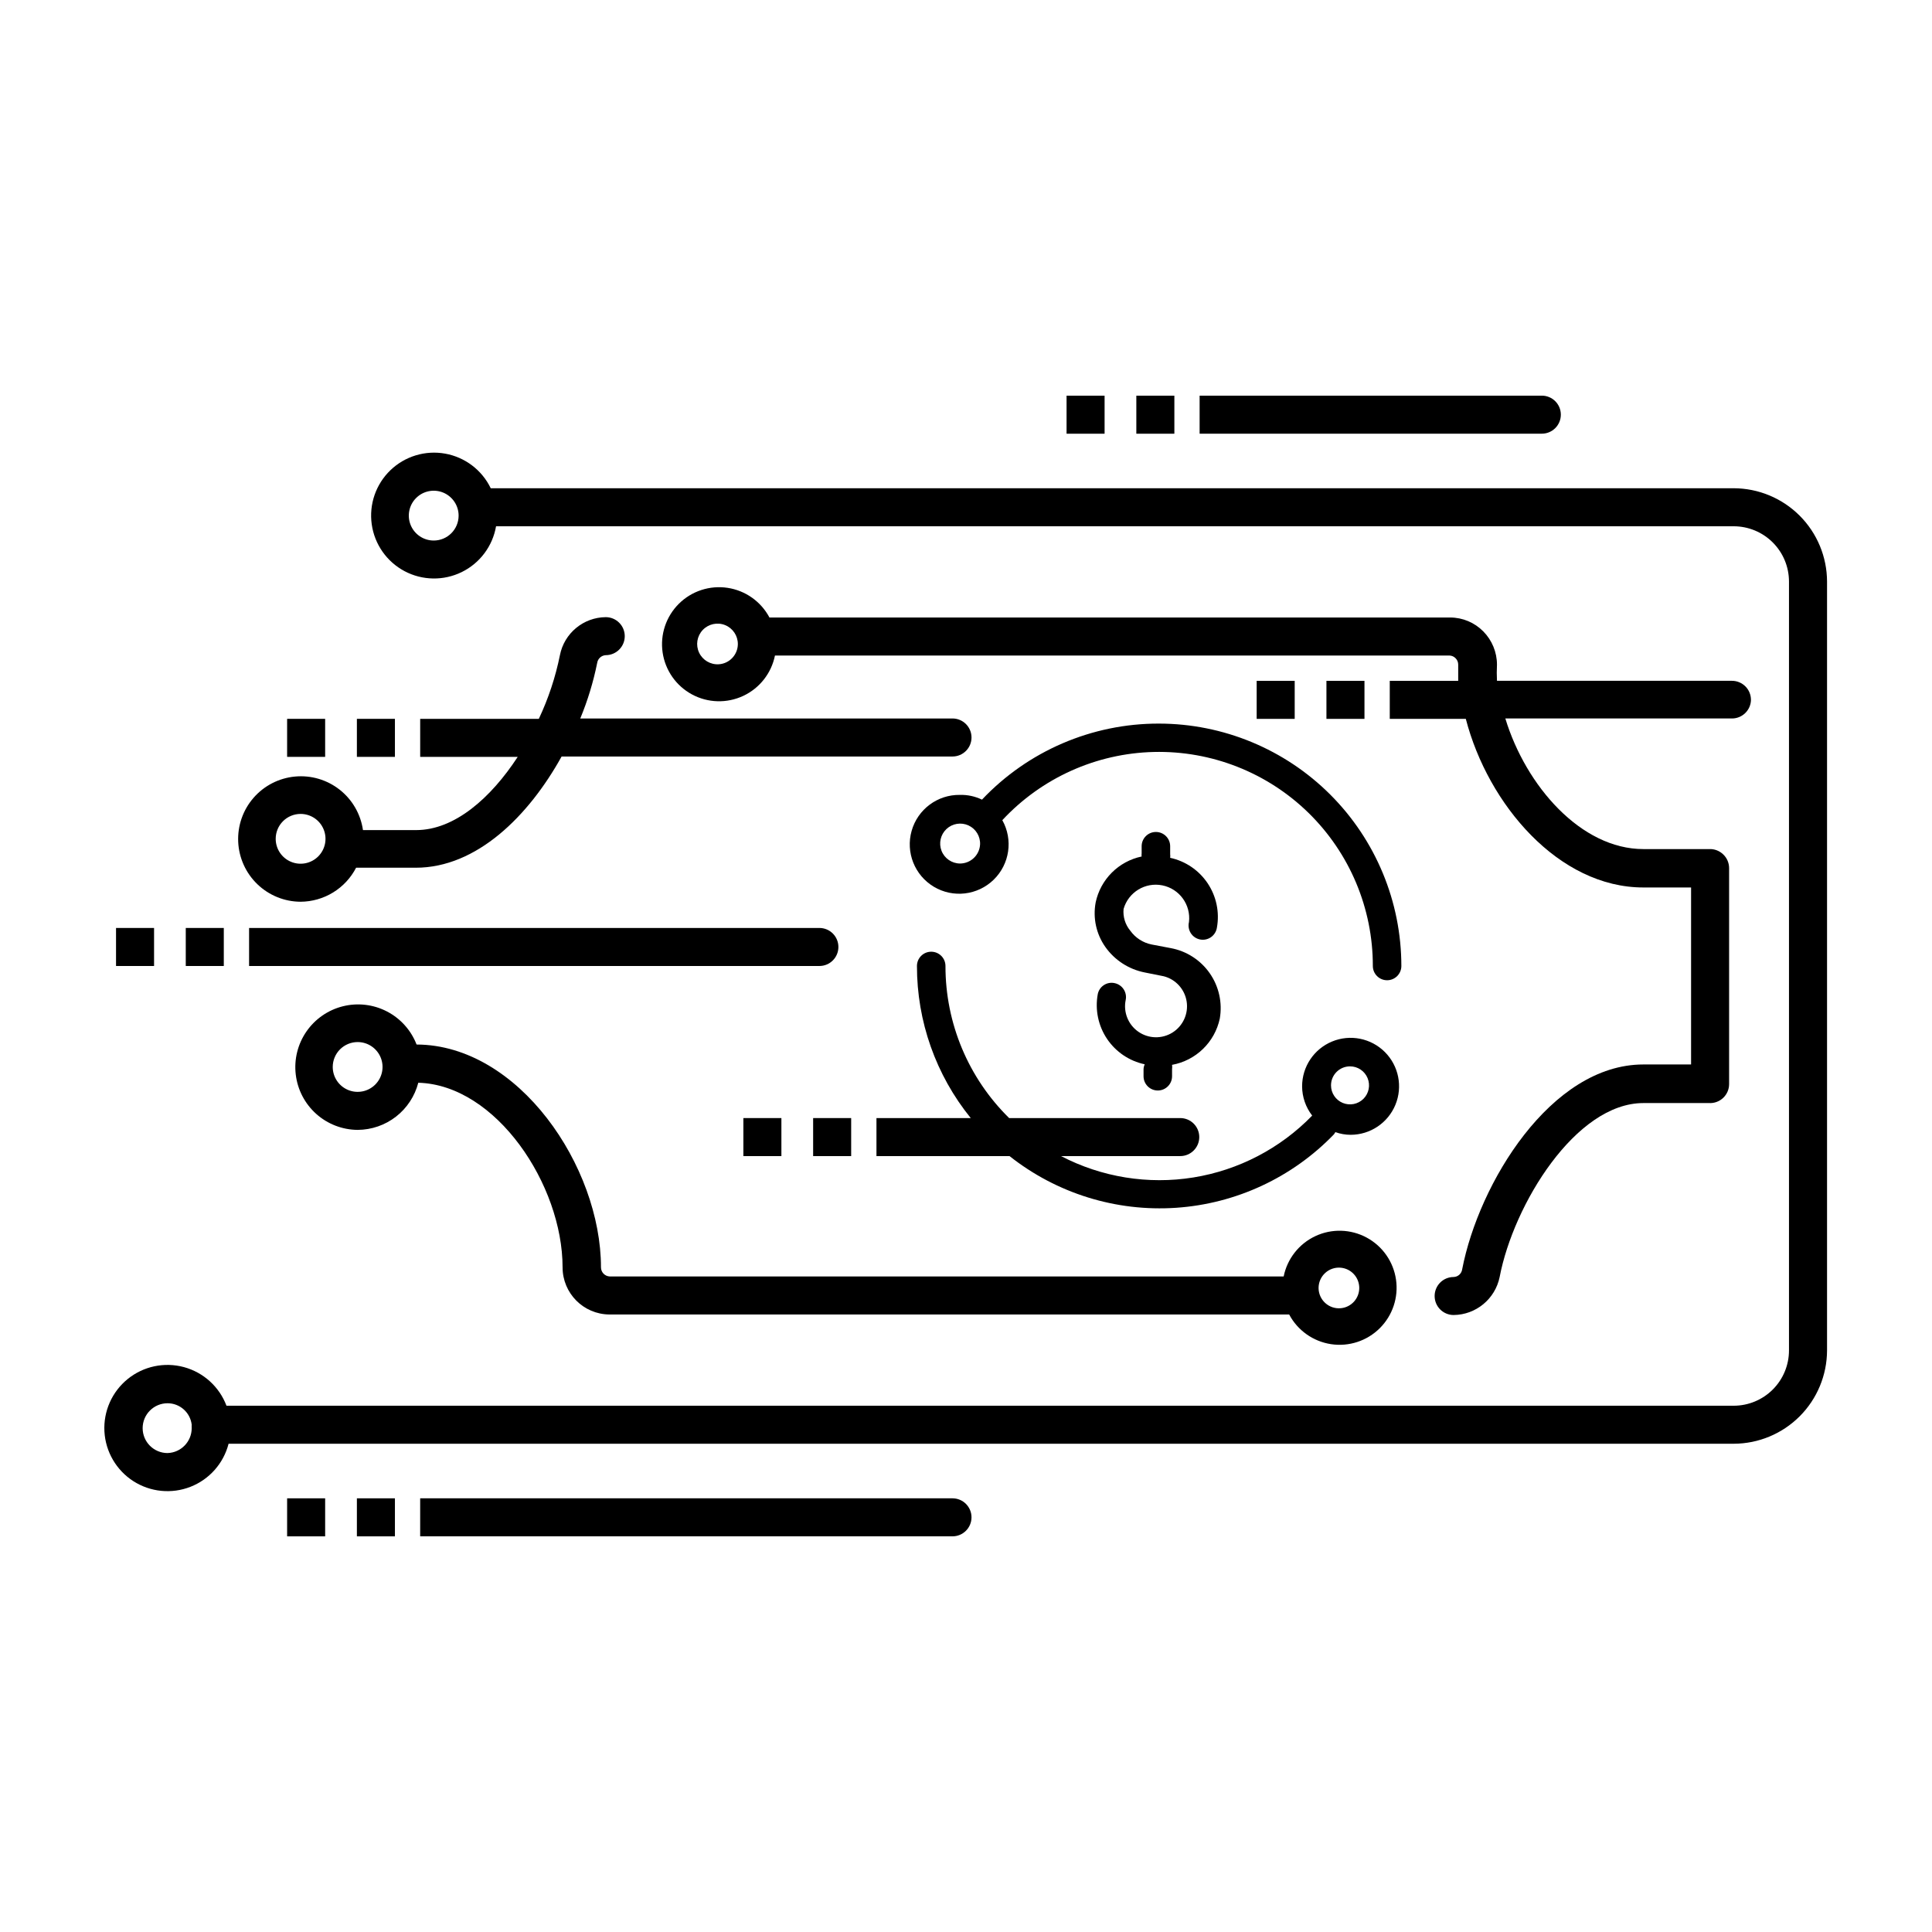 <?xml version="1.0" encoding="UTF-8"?>
<!-- Uploaded to: SVG Repo, www.svgrepo.com, Generator: SVG Repo Mixer Tools -->
<svg fill="#000000" width="800px" height="800px" version="1.1" viewBox="144 144 512 512" xmlns="http://www.w3.org/2000/svg">
 <g>
  <path d="m603.44 273.39h-329.39c-2.32-4.816-6.812-8.227-12.074-9.172-5.262-0.945-10.656 0.688-14.512 4.394-3.852 3.707-5.695 9.035-4.953 14.328 0.742 5.297 3.977 9.914 8.699 12.422 4.723 2.504 10.359 2.594 15.16 0.238 4.801-2.352 8.18-6.867 9.09-12.133h327.98c3.887 0 7.617 1.543 10.367 4.293s4.293 6.477 4.293 10.367v203.74c0 3.891-1.543 7.617-4.293 10.367s-6.481 4.297-10.367 4.297h-399.42c-1.898-5.023-6.09-8.832-11.273-10.234-5.184-1.402-10.727-0.23-14.898 3.148-4.172 3.379-6.469 8.555-6.176 13.918 0.297 5.359 3.148 10.254 7.664 13.156 4.519 2.898 10.156 3.457 15.152 1.492 5-1.961 8.75-6.207 10.086-11.406h398.87c6.555-0.012 12.84-2.625 17.477-7.258 4.637-4.637 7.246-10.922 7.262-17.48v-203.74c-0.016-6.559-2.625-12.84-7.262-17.477-4.637-4.637-10.922-7.246-17.477-7.262zm-344.5 13.855c-2.672 0-5.078-1.609-6.098-4.074-1.023-2.465-0.457-5.305 1.43-7.191 1.887-1.891 4.727-2.453 7.191-1.434 2.465 1.023 4.074 3.43 4.074 6.098 0 3.648-2.953 6.602-6.598 6.602zm-70.535 241.83c-3.644 0-6.602-2.953-6.602-6.602 0-3.644 2.957-6.598 6.602-6.598 3.266 0.004 6.016 2.449 6.398 5.691-0.023 0.305-0.023 0.605 0 0.906 0 3.57-2.832 6.492-6.398 6.602z"/>
  <path d="m223.66 382.97c3.043-0.02 6.019-0.867 8.613-2.457 2.594-1.59 4.703-3.859 6.098-6.559h15.82c16.121 0 29.875-13.652 38.641-29.473h103.59c2.781 0 5.039-2.258 5.039-5.039 0-2.785-2.258-5.039-5.039-5.039h-98.645c1.965-4.746 3.465-9.676 4.481-14.711 0.168-1.141 1.117-2.004 2.269-2.066 2.781 0 5.039-2.254 5.039-5.039 0-2.781-2.258-5.035-5.039-5.035-5.926 0.055-10.996 4.262-12.141 10.074-1.176 5.832-3.055 11.5-5.594 16.879h-31.438v10.078h25.844c-7.106 10.883-16.727 19.398-26.902 19.398h-14.105v-0.004c-0.609-4.227-2.82-8.055-6.172-10.695-3.356-2.641-7.594-3.891-11.844-3.488-4.25 0.398-8.184 2.418-10.984 5.637-2.801 3.223-4.258 7.394-4.066 11.66s2.016 8.293 5.094 11.246c3.078 2.957 7.18 4.617 11.445 4.633zm0-23.273c2.672 0 5.078 1.605 6.098 4.074 1.023 2.465 0.457 5.305-1.43 7.191-1.887 1.887-4.727 2.453-7.191 1.43-2.469-1.02-4.074-3.426-4.074-6.098 0-1.75 0.695-3.43 1.934-4.668 1.234-1.234 2.914-1.93 4.664-1.93z"/>
  <path d="m238.78 443.43c3.68-0.016 7.254-1.25 10.16-3.508 2.91-2.262 4.984-5.422 5.91-8.984 20.656 0.555 38.238 27.105 38.238 48.918 0 6.863 5.531 12.441 12.395 12.496h180.16c2.242 4.227 6.356 7.144 11.086 7.863 4.734 0.719 9.527-0.848 12.922-4.223 3.394-3.371 4.992-8.152 4.305-12.891-0.688-4.738-3.574-8.867-7.789-11.137-4.215-2.269-9.254-2.41-13.586-0.379s-7.449 5.996-8.398 10.688h-178.6c-1.297-0.055-2.32-1.121-2.32-2.418 0-26.703-21.816-58.945-48.871-59.047h0.004c-1.461-3.777-4.25-6.891-7.844-8.758s-7.746-2.356-11.676-1.379c-3.93 0.977-7.367 3.356-9.668 6.688-2.305 3.332-3.309 7.391-2.828 11.41 0.477 4.023 2.406 7.731 5.426 10.43 3.019 2.699 6.922 4.203 10.973 4.231zm260.57 36.527c2.762 0.27 4.867 2.59 4.867 5.367 0 2.773-2.106 5.098-4.867 5.363-1.516 0.148-3.019-0.352-4.144-1.375-1.125-1.02-1.77-2.469-1.77-3.988 0-1.523 0.645-2.973 1.77-3.992 1.125-1.023 2.629-1.523 4.144-1.375zm-260.57-59.801c2.668 0 5.074 1.605 6.098 4.074 1.02 2.465 0.453 5.305-1.434 7.191-1.887 1.887-4.727 2.453-7.191 1.43-2.465-1.02-4.074-3.426-4.074-6.098 0-1.75 0.695-3.43 1.934-4.668 1.238-1.234 2.914-1.93 4.668-1.93z"/>
  <path d="m451.14 335.76c-17.746-0.039-34.719 7.254-46.906 20.152-1.82-0.879-3.824-1.309-5.844-1.258-5.93-0.09-11.18 3.816-12.797 9.523-1.621 5.703 0.797 11.785 5.891 14.824 5.094 3.039 11.594 2.273 15.844-1.863 4.25-4.133 5.191-10.609 2.297-15.785 10.402-11.188 24.879-17.707 40.152-18.074 15.273-0.367 30.047 5.449 40.977 16.125 10.926 10.68 17.078 25.316 17.062 40.594 0 2.086 1.691 3.777 3.781 3.777 2.086 0 3.777-1.691 3.777-3.777-0.012-17.035-6.785-33.363-18.828-45.41-12.043-12.043-28.375-18.812-45.406-18.828zm-52.75 37.082c-2.156-0.023-4.086-1.355-4.871-3.363-0.785-2.008-0.273-4.293 1.297-5.773s3.879-1.859 5.84-0.961c1.961 0.902 3.176 2.902 3.074 5.059-0.16 2.832-2.504 5.043-5.34 5.039z"/>
  <path d="m434.36 383.17c-0.77 4.113 0.156 8.367 2.57 11.789 2.481 3.504 6.211 5.922 10.426 6.75l5.039 1.008c3.184 0.812 5.578 3.449 6.082 6.695 0.504 3.246-0.977 6.484-3.762 8.227-2.789 1.742-6.344 1.652-9.043-0.223-2.699-1.879-4.016-5.184-3.352-8.402 0.207-0.988 0.008-2.019-0.551-2.863-0.559-0.84-1.43-1.426-2.422-1.621-0.984-0.207-2.012-0.008-2.844 0.555-0.836 0.559-1.41 1.43-1.59 2.418-0.746 4.102 0.137 8.336 2.457 11.797 2.324 3.461 5.906 5.883 9.984 6.746-0.18 0.414-0.285 0.855-0.301 1.309v1.863c0 2.086 1.691 3.777 3.777 3.777 2.086 0 3.781-1.691 3.781-3.777v-1.863c0.051-0.383 0.051-0.773 0-1.16 3.082-0.559 5.93-2.019 8.18-4.199 2.254-2.18 3.805-4.977 4.465-8.043 0.734-4.199-0.219-8.52-2.652-12.02-2.438-3.5-6.152-5.898-10.348-6.672l-5.039-0.957c-2.297-0.453-4.332-1.77-5.691-3.676-1.328-1.605-1.965-3.672-1.762-5.746 1.27-4.441 5.738-7.16 10.266-6.254 4.531 0.91 7.606 5.144 7.062 9.73-0.246 1.004-0.07 2.066 0.484 2.938s1.441 1.477 2.453 1.676c1.016 0.199 2.066-0.023 2.91-0.617 0.844-0.598 1.406-1.512 1.559-2.535 0.734-4.086-0.148-8.297-2.461-11.746s-5.871-5.867-9.93-6.742c0.047-0.316 0.047-0.641 0-0.957v-2.117c0-2.086-1.695-3.777-3.781-3.777s-3.777 1.691-3.777 3.777v1.914c-0.043 0.27-0.043 0.539 0 0.809-2.996 0.629-5.746 2.117-7.91 4.281-2.164 2.164-3.652 4.914-4.281 7.91z"/>
  <path d="m220.09 334.5h10.078v10.078h-10.078z"/>
  <path d="m238.58 334.5h10.078v10.078h-10.078z"/>
  <path d="m426.65 248.86h10.078v10.078h-10.078z"/>
  <path d="m445.14 248.86h10.078v10.078h-10.078z"/>
  <path d="m471.99 258.93h80.609c2.785 0 5.039-2.258 5.039-5.039 0-2.785-2.254-5.039-5.039-5.039h-90.688v10.078z"/>
  <path d="m477.03 324.43h10.078v10.078h-10.078z"/>
  <path d="m495.52 324.43h10.078v10.078h-10.078z"/>
  <path d="m608.02 329.46c0-1.336-0.527-2.617-1.473-3.562-0.945-0.945-2.227-1.477-3.562-1.477h-62.273c-0.074-1.426-0.074-2.856 0-4.281 0-3.301-1.305-6.469-3.625-8.816-2.316-2.348-5.473-3.672-8.766-3.68h-180.41c-2.242-4.227-6.356-7.144-11.086-7.859-4.734-0.719-9.527 0.848-12.922 4.219-3.394 3.375-4.992 8.156-4.305 12.891 0.688 4.738 3.574 8.867 7.789 11.137 4.215 2.273 9.254 2.41 13.586 0.379s7.449-5.996 8.398-10.688h178.75c0.609 0.016 1.188 0.266 1.613 0.707 0.457 0.449 0.711 1.066 0.703 1.711v4.281h-18.137v10.078h20.152c5.894 22.723 24.637 44.688 47.055 44.688h12.645v46.906h-12.645c-24.535 0-43.629 31.539-48.012 54.262v-0.004c-0.148 1.152-1.105 2.027-2.266 2.066-2.785 0-5.039 2.254-5.039 5.039 0 2.781 2.254 5.035 5.039 5.035 5.93-0.066 11.004-4.266 12.191-10.074 3.68-19.246 20.152-46.098 38.09-46.098h17.383-0.004c1.387 0.082 2.75-0.41 3.762-1.367 1.008-0.953 1.582-2.281 1.578-3.672v-57.234c-0.004-1.371-0.566-2.68-1.562-3.625-0.996-0.965-2.344-1.473-3.727-1.41h-17.434c-16.523 0-31.137-16.727-36.578-34.613h60.059c2.742 0 4.981-2.195 5.035-4.938zm-273.52-9.422c-2.211 0.145-4.285-1.078-5.231-3.082-0.945-2.004-0.566-4.383 0.957-5.996 1.52-1.609 3.871-2.129 5.93-1.305 2.055 0.828 3.398 2.828 3.383 5.043-0.023 2.824-2.219 5.156-5.039 5.34z"/>
  <path d="m220.09 541.07h10.078v10.078h-10.078z"/>
  <path d="m238.58 541.07h10.078v10.078h-10.078z"/>
  <path d="m396.42 541.07h-141.07v10.078h141.07v-0.004c2.781 0 5.039-2.254 5.039-5.039 0-2.781-2.258-5.035-5.039-5.035z"/>
  <path d="m174.75 389.92h10.078v10.078h-10.078z"/>
  <path d="m193.23 389.92h10.078v10.078h-10.078z"/>
  <path d="m210.01 389.92v10.078h151.14c2.781 0 5.035-2.258 5.035-5.039s-2.254-5.039-5.035-5.039z"/>
  <path d="m341 440.3h10.078v10.078h-10.078z"/>
  <path d="m359.49 440.3h10.078v10.078h-10.078z"/>
  <path d="m376.27 440.3v10.078h35.266v-0.004c12.492 9.891 28.223 14.777 44.121 13.703 15.895-1.07 30.824-8.02 41.879-19.496l0.352-0.555h0.004c1.289 0.465 2.656 0.707 4.027 0.707 5.199 0 9.883-3.133 11.871-7.934 1.988-4.801 0.891-10.324-2.785-14-3.676-3.672-9.199-4.773-14-2.785-4.801 1.988-7.934 6.676-7.934 11.871 0.008 2.809 0.949 5.539 2.672 7.758-8.461 8.711-19.508 14.465-31.496 16.398-11.992 1.93-24.285-0.055-35.059-5.668h31.59c2.781 0 5.039-2.254 5.039-5.039 0-2.781-2.258-5.035-5.039-5.035h-45.344c-10.812-10.621-16.898-25.148-16.875-40.305 0-2.09-1.691-3.781-3.781-3.781-2.086 0-3.777 1.691-3.777 3.781-0.016 14.672 5.016 28.906 14.258 40.305zm125.5-13.703c2.035 0 3.875 1.227 4.652 3.109 0.781 1.883 0.348 4.047-1.09 5.488-1.441 1.441-3.609 1.871-5.492 1.094-1.883-0.781-3.109-2.617-3.109-4.656 0-2.781 2.254-5.035 5.039-5.035z"/>
 </g>
</svg>